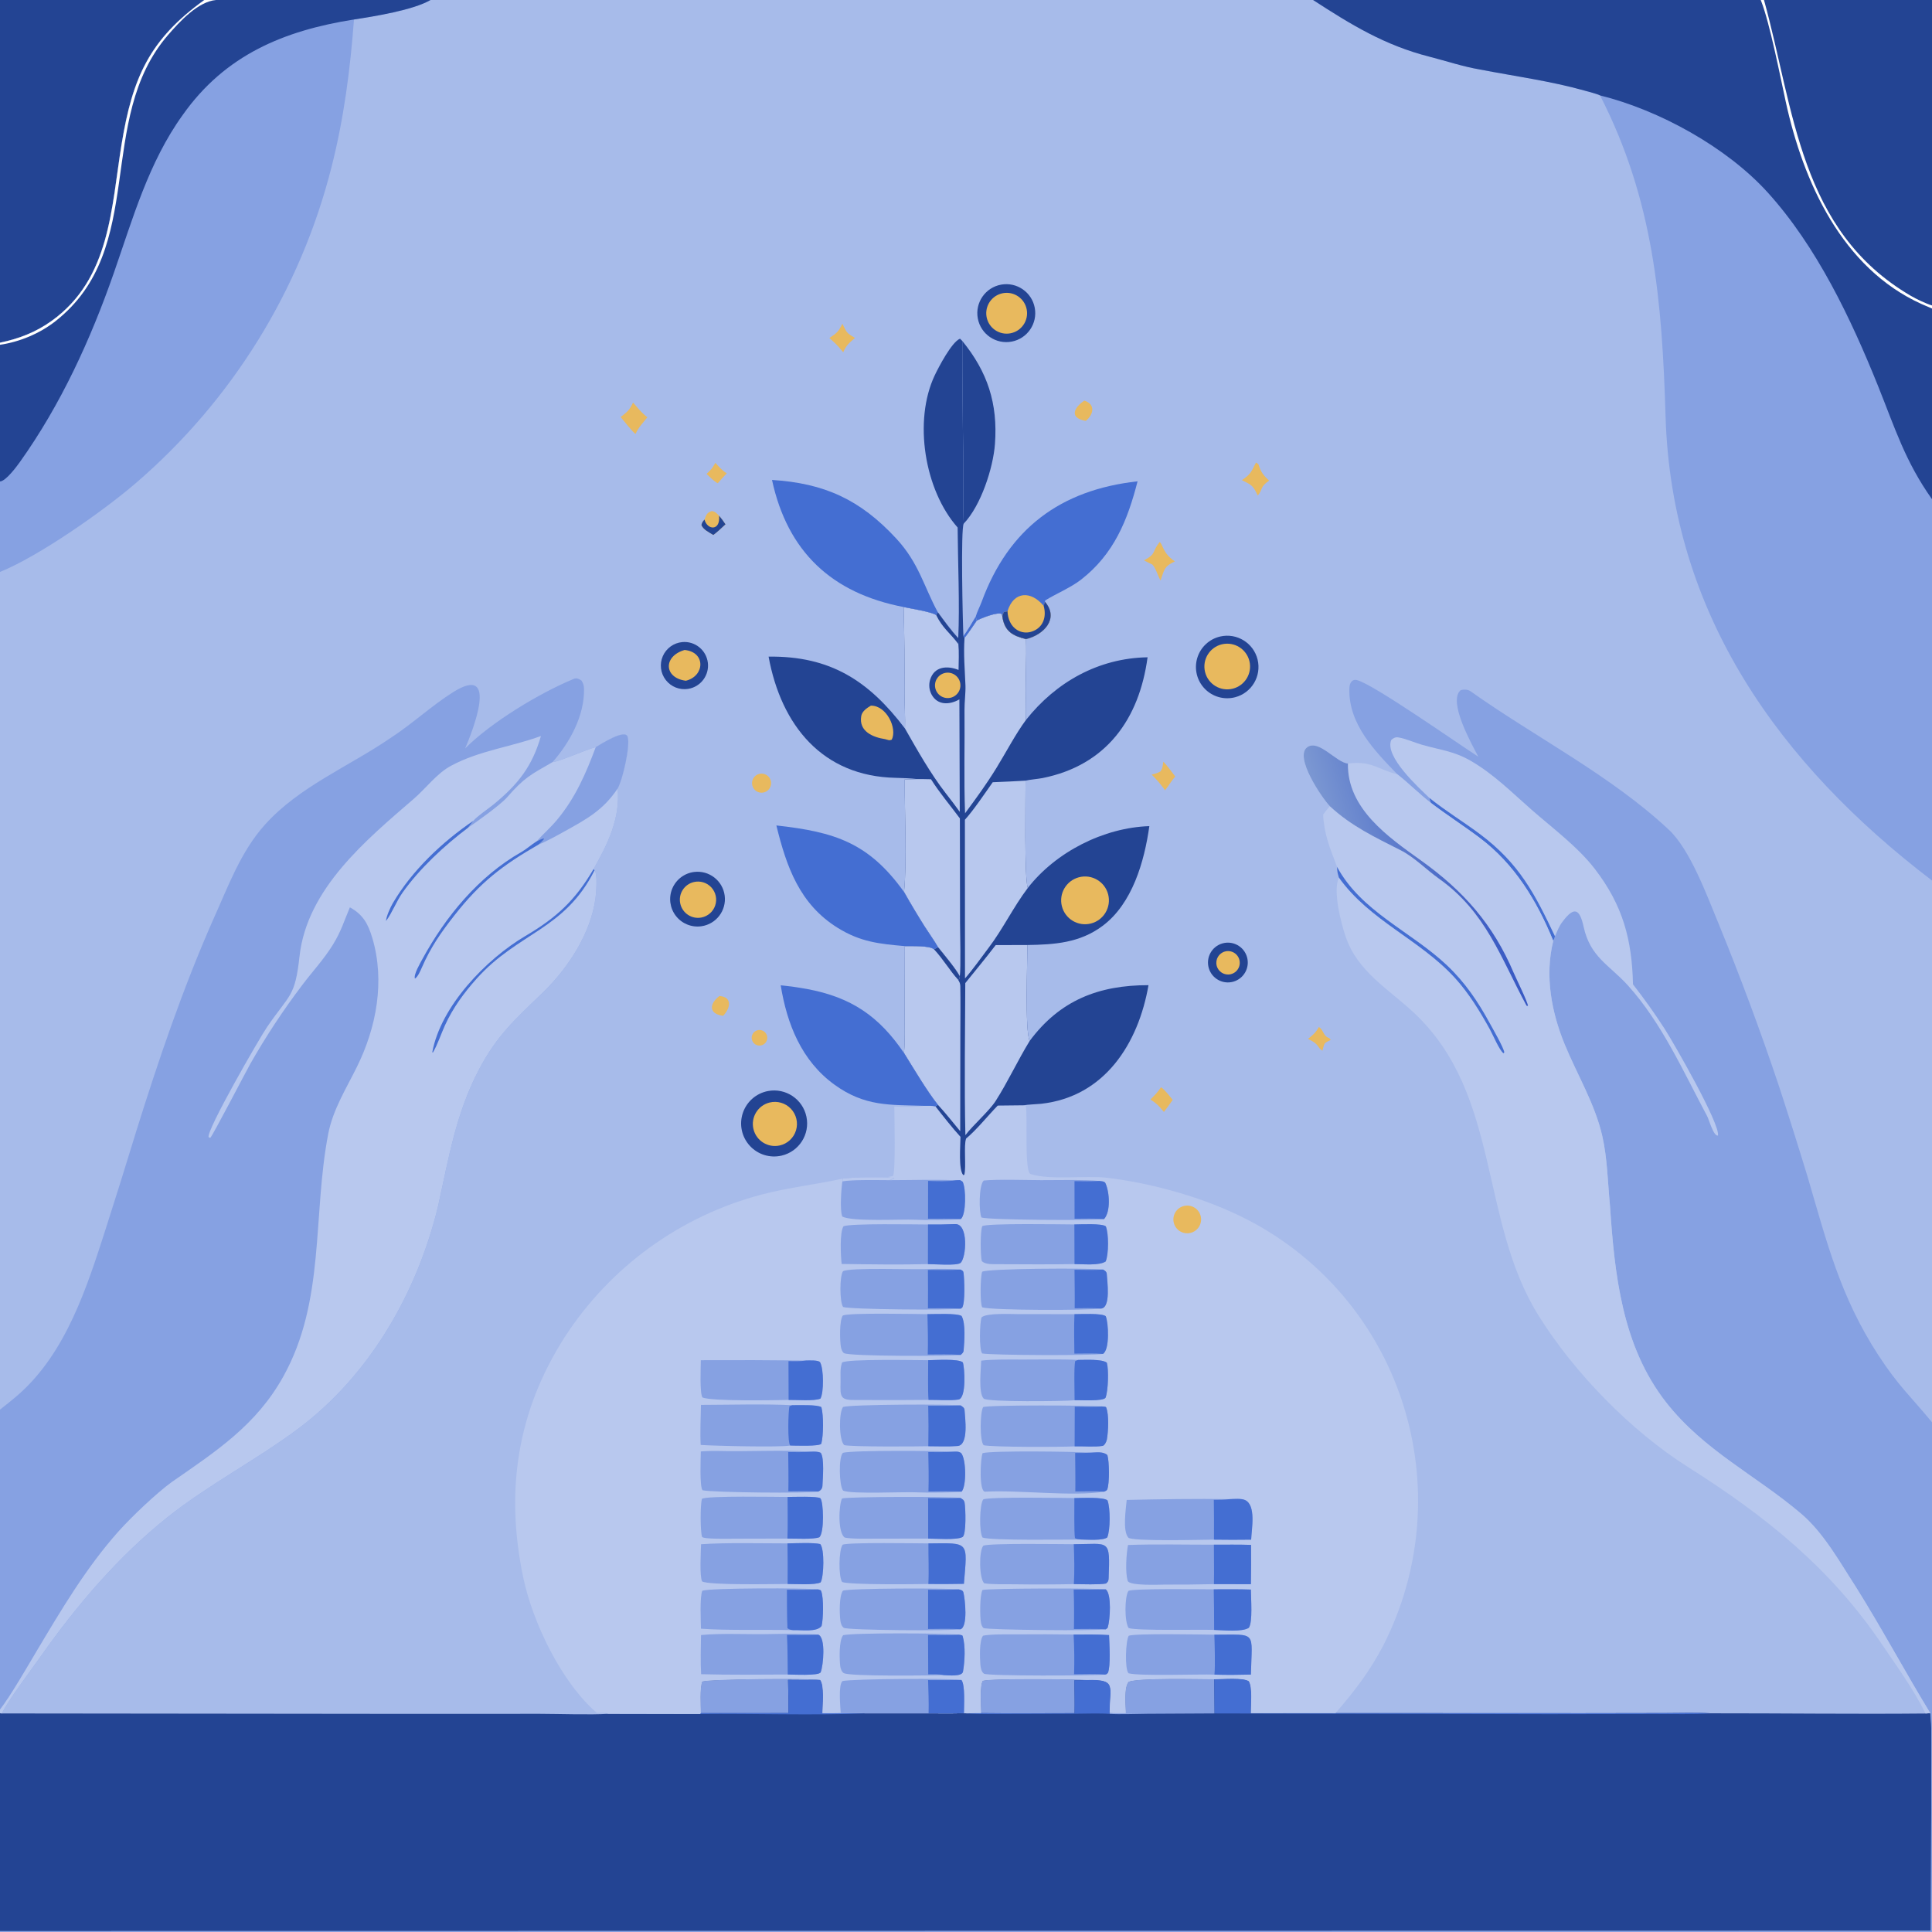 <?xml version="1.0" encoding="utf-8" ?><svg xmlns="http://www.w3.org/2000/svg" xmlns:xlink="http://www.w3.org/1999/xlink" width="1024" height="1024" viewBox="0 0 1024 1024"><rect x="0" y="0" width="1024" height="1024" fill="#333333" stroke="none"/><path fill="#A7BBEA" d="M0 0L108.296 0L114.519 0L228.169 0L695.95 0L933.22 0L934.956 0L1024 0L1024 161.892L1024 163.524L1024 264.578L1024 466.69L1024 753.828L1024 1024L0 1024L0 1023.53L0 908.024L0 906.069L0 747.128L0 303.143L0 255.18L0 182.745L0 181.628L0 0Z"/><path fill="#234493" d="M596.73 908.024C596.591 903.855 595.648 894.234 598.2 891.397C602.796 889.187 635.921 890.023 643.582 890.031C648.015 889.982 659.092 888.995 661.92 891.097C663.935 894.272 662.966 903.632 663.003 908.028L707.856 907.992L838.877 908.045L882.258 907.971C889.529 907.96 899.372 907.67 906.536 908.086C944.43 908.053 982.786 908.567 1020.6 908.202L1023.09 908.002C1023.96 910.7 1023.66 936.827 1023.65 941.554L1023.4 1023.4L0 1023.53L0 908.024L1.047 908.16L215.067 908.39L286.14 908.366C295.529 908.381 313.476 908.984 322.382 908.358L371.054 908.452L371.464 908.014C371.394 903.942 370.838 894.669 372.207 891.266C375.3 889.88 428.849 889.467 434.687 890.349C437.025 893.12 436.02 903.758 435.9 908.041C438.96 908.02 442.582 908.093 445.591 907.966C449.559 907.958 454.787 907.801 458.644 908.117L492.166 908.103C498.172 908.105 504.971 908.24 510.918 908.008L512.444 908.125C514.995 908.05 517.49 907.967 520.046 907.982C519.971 904.086 519.186 893.785 520.856 890.859C524.626 889.483 570.615 890.021 576.073 890.417C592.236 889.906 588.179 893.818 588.14 907.882C589.97 908.108 594.669 908.017 596.73 908.024Z"/><path fill="#86A1E2" d="M520.046 907.982C519.971 904.086 519.186 893.785 520.856 890.859C524.626 889.483 570.615 890.021 576.073 890.417C573.809 890.524 571.706 890.632 569.432 890.613C569.505 896.327 569.679 902.34 569.54 908.029C553.148 908.033 536.41 908.214 520.046 907.982Z"/><path fill="#86A1E2" d="M596.73 908.024C596.591 903.855 595.648 894.234 598.2 891.397C602.796 889.187 635.921 890.023 643.582 890.031C643.676 896.07 643.733 902.109 643.753 908.149L608.159 908.339C602.548 908.385 593.437 908.747 588.071 908.394L588.14 907.882C589.97 908.108 594.669 908.017 596.73 908.024Z"/><path fill="#86A1E2" d="M371.464 908.014C371.394 903.942 370.838 894.669 372.207 891.266C375.3 889.88 428.849 889.467 434.687 890.349C429.021 890.445 423.353 890.449 417.686 890.361C417.854 896.233 417.915 902.106 417.869 907.98L371.464 908.014Z"/><path fill="#446ED2" d="M643.582 890.031C648.015 889.982 659.092 888.995 661.92 891.097C663.935 894.272 662.966 903.632 663.003 908.028L707.856 907.992L838.877 908.045L882.258 907.971C889.529 907.96 899.372 907.67 906.536 908.086C898.826 908.79 885.181 908.415 877.003 908.442L820.878 908.542L643.753 908.149C643.733 902.109 643.676 896.07 643.582 890.031Z"/><path fill="#446ED2" d="M417.686 890.361C423.353 890.449 429.021 890.445 434.687 890.349C437.025 893.12 436.02 903.758 435.9 908.041C438.96 908.02 442.582 908.093 445.591 907.966C449.559 907.958 454.787 907.801 458.644 908.117C431.105 909.293 399.093 908.143 371.054 908.452L371.464 908.014L417.869 907.98C417.915 902.106 417.854 896.233 417.686 890.361Z"/><path fill="#446ED2" d="M576.073 890.417C592.236 889.906 588.179 893.818 588.14 907.882L588.071 908.394C582.92 908.001 575.122 908.286 569.809 908.311L534.446 908.401C527.81 908.411 518.897 908.632 512.444 908.125C514.995 908.05 517.49 907.967 520.046 907.982C536.41 908.214 553.148 908.033 569.54 908.029C569.679 902.34 569.505 896.327 569.432 890.613C571.706 890.632 573.809 890.524 576.073 890.417Z"/><path fill="#B8C8EE" d="M528.814 585.97L542.662 585.821L543.729 586.366C544.726 591.596 542.827 621.137 546.216 622.256C556.478 625.643 575.608 622.908 586.78 624.25C608.422 626.851 632.803 633.348 652.599 642.335C696.02 661.7 729.111 698.677 743.557 743.973C757.134 786.331 753.429 832.338 733.247 871.977C726.002 885.875 718.074 896.157 707.856 907.992L663.003 908.028C662.966 903.632 663.935 894.272 661.92 891.097C659.092 888.995 648.015 889.982 643.582 890.031C635.921 890.023 602.796 889.187 598.2 891.397C595.648 894.234 596.591 903.855 596.73 908.024C594.669 908.017 589.97 908.108 588.14 907.882C588.179 893.818 592.236 889.906 576.073 890.417C570.615 890.021 524.626 889.483 520.856 890.859C519.186 893.785 519.971 904.086 520.046 907.982C517.49 907.967 514.995 908.05 512.444 908.125L510.918 908.008C504.971 908.24 498.172 908.105 492.166 908.103L458.644 908.117C454.787 907.801 449.559 907.958 445.591 907.966C442.582 908.093 438.96 908.02 435.9 908.041C436.02 903.758 437.025 893.12 434.687 890.349C428.849 889.467 375.3 889.88 372.207 891.266C370.838 894.669 371.394 903.942 371.464 908.014L371.054 908.452L322.382 908.358C320.781 907.608 318.276 907.876 316.327 907.874C297.533 891.608 282.283 859.913 277.273 835.849C267.753 790.13 274.064 748.268 299.219 708.83C323.395 671.428 360.686 644.421 403.763 633.117C417.624 629.451 432.673 627.782 446.649 624.689C454.586 623.765 461.993 623.932 469.959 623.987C471.115 623.784 472.162 623.555 473.307 623.305C474.772 621.249 474.036 590.898 474.01 586.483C478.477 586.651 485.437 586.924 489.774 586.109C491.776 586.105 493.933 585.976 495.856 586.442C499.501 591.148 505.109 598.222 509.081 602.537C509.056 607.408 507.957 619.803 510.513 622.793L511.106 622.651C512.207 618.393 510.679 606.963 512.061 603.444C517.52 598.921 523.58 591.356 528.814 585.97Z"/><path fill="#86A1E2" d="M446.649 624.689C454.586 623.765 461.993 623.932 469.959 623.987L474.004 624.435C472.959 625.242 472.653 625.156 471.315 625.511C481.965 625.515 496.156 625.091 506.533 625.569C509.002 625.528 508.504 625.161 510.192 626.312C512.083 629.709 512.103 643.851 509.249 646.117C505.363 646.826 489.032 646.692 484.941 646.478C477.826 646.107 451.643 647.654 446.442 644.782C445.042 641.53 445.895 629.999 446.477 626.154L446.649 624.689Z"/><path fill="#446ED2" d="M506.533 625.569C509.002 625.528 508.504 625.161 510.192 626.312C512.083 629.709 512.103 643.851 509.249 646.117C503.548 645.837 497.606 645.94 491.881 645.95C491.855 639.269 491.864 632.589 491.911 625.908C496.183 626.045 502.435 626.282 506.533 625.569Z"/><path fill="#B8C8EE" d="M446.649 624.689C454.586 623.765 461.993 623.932 469.959 623.987L474.004 624.435C472.959 625.242 472.653 625.156 471.315 625.511C464.999 625.504 452.061 625.183 446.477 626.154L446.649 624.689Z"/><path fill="#86A1E2" d="M445.591 907.966C445.415 904.535 444.226 893.049 446.554 890.993C451.516 889.792 504.535 889.431 509.579 890.425C511.638 893.082 510.932 903.93 510.918 908.008C504.971 908.24 498.172 908.105 492.166 908.103L458.644 908.117C454.787 907.801 449.559 907.958 445.591 907.966Z"/><path fill="#446ED2" d="M509.579 890.425C511.638 893.082 510.932 903.93 510.918 908.008C504.971 908.24 498.172 908.105 492.166 908.103C492.356 902.607 492.038 896.05 491.906 890.482C497.797 890.542 503.688 890.523 509.579 890.425Z"/><path fill="#86A1E2" d="M573.12 815.974C566.02 815.985 525.195 816.62 520.779 814.928C518.901 812.174 519.145 797.349 521.137 794.719C524.326 793.253 563.653 793.972 569.442 794.002C573.131 793.993 584.775 793.359 586.992 795.219C588.546 799.309 588.538 810.927 586.862 814.866C584.456 816.651 576.441 816.022 573.12 815.974Z"/><path fill="#446ED2" d="M569.442 794.002C573.131 793.993 584.775 793.359 586.992 795.219C588.546 799.309 588.538 810.927 586.862 814.866C584.456 816.651 576.441 816.022 573.12 815.974C571.567 815.838 571.152 815.918 569.743 815.24C569.217 811.702 569.467 798.404 569.442 794.002Z"/><path fill="#86A1E2" d="M586.101 863.583C581.924 864.476 523.122 863.928 521.343 862.903C520.619 862.486 520.137 861.081 519.968 860.287C519.303 857.182 519.264 845.203 520.751 842.735C523.617 841.809 581.608 841.654 586.111 842.41C589.274 844.993 588.381 858.617 587.122 862.643C587.048 862.881 586.327 863.407 586.101 863.583Z"/><path fill="#446ED2" d="M586.111 842.41C589.274 844.993 588.381 858.617 587.122 862.643C587.048 862.881 586.327 863.407 586.101 863.583C582.335 863.219 573.306 863.423 569.2 863.417C569.342 856.44 569.301 849.46 569.075 842.485C574.754 842.581 580.434 842.556 586.111 842.41Z"/><path fill="#86A1E2" d="M585.556 887.572C579.555 888.199 523.66 888.401 521.558 887.097C520.147 886.222 519.73 883.771 519.614 882.25C519.348 878.787 518.968 869.436 521.055 866.949C525.228 866.049 534.959 866.267 539.543 866.251C549.374 866.16 559.205 866.188 569.035 866.334C574.976 866.325 581.951 866.178 587.818 866.627C587.98 871.08 588.798 883.114 587.184 886.729C586.242 887.507 586.669 887.355 585.556 887.572Z"/><path fill="#446ED2" d="M569.035 866.334C574.976 866.325 581.951 866.178 587.818 866.627C587.98 871.08 588.798 883.114 587.184 886.729C586.242 887.507 586.669 887.355 585.556 887.572C581.185 887.133 573.875 887.377 569.287 887.393C569.496 880.373 569.412 873.348 569.035 866.334Z"/><path fill="#86A1E2" d="M491.944 815.485L464.77 815.512C460.326 815.513 451.813 815.769 447.773 814.964C443.932 812.519 444.56 797.508 446.308 794.234C448.43 793.252 504.082 793.132 509.049 793.942C510.262 794.734 510.973 794.955 511.268 796.532C511.749 799.107 512.284 813.512 510.134 814.666C506.993 816.353 496.18 815.484 491.944 815.485Z"/><path fill="#446ED2" d="M509.049 793.942C510.262 794.734 510.973 794.955 511.268 796.532C511.749 799.107 512.284 813.512 510.134 814.666C506.993 816.353 496.18 815.484 491.944 815.485L491.937 794.032C497.678 794.094 503.31 794.209 509.049 793.942Z"/><path fill="#86A1E2" d="M569.571 766.61C563.218 766.966 526.039 767.096 521.353 765.993C519.182 763.65 519.438 748.511 521.068 745.801C523.835 744.561 578.731 744.853 584.03 745.441C584.853 745.536 586.109 745.471 586.311 745.991C587.878 750.027 587.426 758.649 586.67 762.942C586.439 764.252 585.359 766.2 584.42 766.354C580.132 767.058 573.866 766.45 569.571 766.61Z"/><path fill="#446ED2" d="M584.03 745.441C584.853 745.536 586.109 745.471 586.311 745.991C587.878 750.027 587.426 758.649 586.67 762.942C586.439 764.252 585.359 766.2 584.42 766.354C580.132 767.058 573.866 766.45 569.571 766.61L569.641 745.563C574.456 745.629 579.223 745.768 584.03 745.441Z"/><path fill="#86A1E2" d="M520.057 721.173C525.67 720.429 535.932 720.574 541.877 720.593C551.382 720.623 562.006 720.325 571.405 720.786C575.183 720.808 583.927 720.223 586.648 722.252C587.694 725.954 587.395 736.954 585.998 740.721C585.192 742.893 572.237 741.996 569.551 742.153C569.475 742.167 569.399 742.186 569.322 742.194C564.279 742.689 523.136 743.223 521.337 741.261C518.444 738.104 519.961 725.435 520.057 721.173Z"/><path fill="#446ED2" d="M571.405 720.786C575.183 720.808 583.927 720.223 586.648 722.252C587.694 725.954 587.395 736.954 585.998 740.721C585.192 742.893 572.237 741.996 569.551 742.153C569.599 738.083 569.084 724.392 569.909 721.368L571.405 720.786Z"/><path fill="#86A1E2" d="M585.24 790.598C568.707 793.375 539.64 789.601 522.177 790.617C518.729 790.818 519.671 772.469 520.805 770.198C525.652 768.743 571.258 769.383 578.071 769.924C581.221 769.839 584.753 769.211 586.947 771.253C587.937 774.605 588.179 786.078 586.842 789.507C586.64 790.023 585.817 790.3 585.24 790.598Z"/><path fill="#446ED2" d="M578.071 769.924C581.221 769.839 584.753 769.211 586.947 771.253C587.937 774.605 588.179 786.078 586.842 789.507C586.64 790.023 585.817 790.3 585.24 790.598C581.306 790.241 574.116 790.48 569.943 790.491C570.032 783.772 569.898 776.83 569.847 770.093C572.918 770.168 575.006 770.129 578.071 769.924Z"/><path fill="#86A1E2" d="M569.167 839.617C558.578 839.825 547.987 839.852 537.397 839.698C533.605 839.67 524.968 839.833 521.616 839.158C518.96 836.44 518.78 822.187 521.169 819.242C524.535 817.828 562.653 818.459 569.117 818.468C588.186 818.43 588.39 815.189 587.596 836.49C587.539 838.03 587.246 838.396 586.202 839.294C583.063 840.003 573.079 839.645 569.167 839.617Z"/><path fill="#446ED2" d="M569.117 818.468C588.186 818.43 588.39 815.189 587.596 836.49C587.539 838.03 587.246 838.396 586.202 839.294C583.063 840.003 573.079 839.645 569.167 839.617C569.574 832.702 569.396 825.385 569.117 818.468Z"/><path fill="#86A1E2" d="M584.57 717.594C578.971 718.562 526.137 718.353 520.592 717.356C518.824 715.447 519.291 700.637 520.258 698.218C522.968 695.788 535.747 696.515 539.951 696.513L569.477 696.533C573.07 696.539 583.789 695.925 586.043 697.585C587.539 700.915 588.262 715.457 584.57 717.594Z"/><path fill="#446ED2" d="M569.477 696.533C573.07 696.539 583.789 695.925 586.043 697.585C587.539 700.915 588.262 715.457 584.57 717.594C580.047 717.214 574.078 717.407 569.44 717.431C569.348 710.784 569.206 703.119 569.477 696.533Z"/><path fill="#86A1E2" d="M492.017 766.531C486.144 766.688 451.045 766.908 447.472 765.946C444.551 763.279 444.602 748.627 446.836 745.73C450.731 744.325 504.365 744.157 509.146 744.903C510.01 745.462 511.145 746.09 511.219 747.302C511.468 751.374 513.582 765.906 507.532 766.412C503.028 766.788 496.602 766.558 492.017 766.531Z"/><path fill="#446ED2" d="M509.146 744.903C510.01 745.462 511.145 746.09 511.219 747.302C511.468 751.374 513.582 765.906 507.532 766.412C503.028 766.788 496.602 766.558 492.017 766.531C492.155 759.379 492.142 752.225 491.979 745.074C497.753 745.112 503.374 745.196 509.146 744.903Z"/><path fill="#86A1E2" d="M509.641 790.61C507.159 791.125 490.255 791.229 486.82 790.995C479.869 790.521 450.982 792.118 446.849 790.029C444.734 787.389 444.391 772.119 446.783 770.013C451.743 768.573 498.784 768.959 505.129 769.425C506.904 769.402 507.956 769.178 509.421 770.138C512.169 773.439 512.288 787.854 509.641 790.61Z"/><path fill="#446ED2" d="M505.129 769.425C506.904 769.402 507.956 769.178 509.421 770.138C512.169 773.439 512.288 787.854 509.641 790.61C505.541 790.22 496.537 790.48 492.095 790.497C492.311 783.481 492.159 776.65 492.01 769.636C496.407 769.669 500.741 769.769 505.129 769.425Z"/><path fill="#86A1E2" d="M509.185 718.133C504.013 718.863 450.186 718.96 447.343 717.191C446.39 716.599 445.862 714.924 445.684 713.871C445.103 710.435 444.847 699.836 446.716 697.25C450.247 695.682 485.538 696.483 491.562 696.526C495.434 696.539 507.167 695.935 509.648 697.491C511.931 701.388 511.119 711.311 510.734 715.894C510.646 716.935 509.893 717.433 509.185 718.133Z"/><path fill="#446ED2" d="M491.562 696.526C495.434 696.539 507.167 695.935 509.648 697.491C511.931 701.388 511.119 711.311 510.734 715.894C510.646 716.935 509.893 717.433 509.185 718.133C503.687 717.701 497.307 717.879 491.728 717.899C491.953 711.326 491.753 703.134 491.562 696.526Z"/><path fill="#86A1E2" d="M597.176 794.996C614.503 794.613 634.569 794.293 651.762 794.581C654.028 794.492 657.892 794.145 659.872 795.045C665.845 797.761 663.378 810.351 663.131 816.052C656.561 816.145 649.99 816.141 643.42 816.042C637.834 816.063 599.906 817.123 598.026 814.969C594.88 811.366 596.789 799.461 597.176 794.996Z"/><path fill="#446ED2" d="M651.762 794.581C654.028 794.492 657.892 794.145 659.872 795.045C665.845 797.761 663.378 810.351 663.131 816.052C656.561 816.145 649.99 816.141 643.42 816.042C643.487 809.016 643.463 801.99 643.347 794.965C646.653 794.984 648.483 794.957 651.762 794.581Z"/><path fill="#86A1E2" d="M417.345 815.472L389.355 815.54C387.137 815.541 372.529 815.901 372.098 814.531C371.127 811.444 371.11 797.447 372.06 794.419C374.178 792.686 412.435 793.418 417.426 793.431C419.646 793.419 433.78 792.918 434.852 794.161C436.498 796.071 436.985 812.382 434.259 814.773C431.065 816.021 421.617 815.419 417.345 815.472Z"/><path fill="#446ED2" d="M417.426 793.431C419.646 793.419 433.78 792.918 434.852 794.161C436.498 796.071 436.985 812.382 434.259 814.773C431.065 816.021 421.617 815.419 417.345 815.472C417.621 808.478 417.437 800.498 417.426 793.431Z"/><path fill="#86A1E2" d="M500.28 887.867C493.678 888.002 450.47 888.652 447.218 886.779C446.122 886.148 445.477 884.324 445.343 883.124C444.935 879.486 444.566 869.611 446.885 866.685C452.702 865.32 501.149 865.582 508.224 866.418C508.81 866.528 510.06 866.556 510.228 867.12C511.807 872.44 511.347 880.592 510.409 886.001C509.926 888.782 502.659 887.925 500.28 887.867Z"/><path fill="#446ED2" d="M508.224 866.418C508.81 866.528 510.06 866.556 510.228 867.12C511.807 872.44 511.347 880.592 510.409 886.001C509.926 888.782 502.659 887.925 500.28 887.867C497.76 887.266 494.617 887.418 491.969 887.403L491.88 866.595C497.296 866.623 502.827 866.739 508.224 866.418Z"/><path fill="#86A1E2" d="M643.514 863.901C636.057 863.582 602.787 864.445 598.222 862.903C595.925 859.734 596.05 846.193 598.091 843.222C600.339 841.826 637.689 842.37 643.306 842.375C649.617 842.391 656.752 842.257 662.998 842.506C663.013 847.326 664.029 859.727 661.919 862.737C658.536 865.105 648.247 864.026 643.514 863.901Z"/><path fill="#446ED2" d="M643.306 842.375C649.617 842.391 656.752 842.257 662.998 842.506C663.013 847.326 664.029 859.727 661.919 862.737C658.536 865.105 648.247 864.026 643.514 863.901C643.525 856.725 643.455 849.549 643.306 842.375Z"/><path fill="#86A1E2" d="M509.042 863.563C504.45 864.459 448.99 864.13 447.194 862.755C446.006 861.846 445.628 860.418 445.426 859.002C444.925 855.494 444.71 845.836 446.753 843.122C449.182 841.768 502.288 841.639 508.171 842.413C509.078 842.638 510.329 842.845 510.621 844.003C511.5 847.491 513.124 862.315 509.042 863.563Z"/><path fill="#446ED2" d="M508.171 842.413C509.078 842.638 510.329 842.845 510.621 844.003C511.5 847.491 513.124 862.315 509.042 863.563C504.49 863.145 496.723 863.384 491.903 863.398L491.913 842.591C497.293 842.624 502.812 842.749 508.171 842.413Z"/><path fill="#86A1E2" d="M492.037 839.548C485.253 839.675 450.724 840.082 446.365 838.509C444.39 835.821 444.485 821.647 446.626 818.719C449.672 817.391 486.094 818.02 492.081 818.037C514.081 817.826 512.73 816.718 510.89 839.464C504.606 839.582 498.321 839.61 492.037 839.548Z"/><path fill="#446ED2" d="M492.081 818.037C514.081 817.826 512.73 816.718 510.89 839.464C504.606 839.582 498.321 839.61 492.037 839.548C492.428 832.35 491.992 825.248 492.081 818.037Z"/><path fill="#86A1E2" d="M583.544 693.568C576.801 694.589 526.068 694.585 520.598 692.914C519.343 690.988 519.614 676.156 520.568 674.065C523.074 672.29 577.965 671.987 584.68 672.901C585.573 673.431 586.548 673.995 586.61 675.215C586.8 678.933 588.922 693.172 583.544 693.568Z"/><path fill="#446ED2" d="M584.68 672.901C585.573 673.431 586.548 673.995 586.61 675.215C586.8 678.933 588.922 693.172 583.544 693.568C579.381 693.175 573.876 693.372 569.599 693.406C569.703 686.713 569.557 679.714 569.507 672.997C574.62 673.078 579.567 673.217 584.68 672.901Z"/><path fill="#86A1E2" d="M569.512 670.005C555.454 670.248 541.2 670.066 527.127 670.047C524.969 670.044 521.77 669.968 520.348 668.351C519.639 665.476 519.495 652.713 520.602 649.92C522.539 648.209 564.554 648.964 569.436 648.981C572.91 648.965 584.092 648.334 586.111 650.002C587.69 653.871 587.666 664.708 586.042 668.585C582.647 670.93 573.91 669.948 569.512 670.005Z"/><path fill="#446ED2" d="M569.436 648.981C572.91 648.965 584.092 648.334 586.111 650.002C587.69 653.871 587.666 664.708 586.042 668.585C582.647 670.93 573.91 669.948 569.512 670.005C569.525 662.997 569.5 655.988 569.436 648.981Z"/><path fill="#86A1E2" d="M643.676 887.582C635.295 887.29 604.177 888.472 598.122 886.864C596.042 884.453 596.633 869.715 598.224 867.033C600.568 865.614 637.717 866.341 643.632 866.417C666.563 866.432 663.521 864.104 663.003 887.561C656.859 887.729 649.836 887.794 643.676 887.582Z"/><path fill="#446ED2" d="M643.632 866.417C666.563 866.432 663.521 864.104 663.003 887.561C656.859 887.729 649.836 887.794 643.676 887.582C644.166 882.746 643.785 871.566 643.632 866.417Z"/><path fill="#86A1E2" d="M585.167 646.134C580.375 646.992 523.682 646.642 520.198 645.297C518.853 642.755 518.715 628.079 521.419 625.703C528.568 624.98 543.922 625.471 551.758 625.505C559.415 625.539 575.457 625.13 582.608 625.935C583.577 626.054 585.439 626.088 585.892 627.075C588.103 631.903 588.771 642.151 585.167 646.134Z"/><path fill="#446ED2" d="M582.608 625.935C583.577 626.054 585.439 626.088 585.892 627.075C588.103 631.903 588.771 642.151 585.167 646.134C580.381 645.748 574.425 645.93 569.54 645.952L569.503 626.028C574.018 626.105 578.084 626.194 582.608 625.935Z"/><path fill="#86A1E2" d="M371.447 769.296C374.688 769.055 378.228 768.976 381.475 769.058C397.265 769.458 413.893 768.387 429.633 769.426C431.542 769.414 433.33 769.202 435.014 770.035C437.031 772.897 436.08 783.738 435.907 787.515C435.84 788.966 434.971 790.09 433.565 790.567C428.357 791.618 377.444 791.063 372.361 789.867C370.732 787.908 371.393 772.859 371.447 769.296Z"/><path fill="#446ED2" d="M429.633 769.426C431.542 769.414 433.33 769.202 435.014 770.035C437.031 772.897 436.08 783.738 435.907 787.515C435.84 788.966 434.971 790.09 433.565 790.567C429.334 790.167 422.28 790.39 417.837 790.397C417.998 783.711 417.814 776.361 417.776 769.625C421.884 769.675 425.519 769.745 429.633 769.426Z"/><path fill="#86A1E2" d="M371.523 863.239C371.46 859.008 370.82 846.49 372.237 843.119C376.413 841.612 427.16 841.594 433.621 842.413C434.52 842.698 434.968 842.617 435.255 843.352C436.673 846.989 436.357 858.312 435.456 861.789C433.011 865.244 424.523 863.816 420.434 864.016C406.015 863.639 385.333 864.297 371.523 863.239Z"/><path fill="#446ED2" d="M433.621 842.413C434.52 842.698 434.968 842.617 435.255 843.352C436.673 846.989 436.357 858.312 435.456 861.789C433.011 865.244 424.523 863.816 420.434 864.016C418.915 863.783 418.594 863.876 417.365 862.956C417.068 856.35 417.129 849.247 417.082 842.592C422.582 842.621 428.135 842.733 433.621 842.413Z"/><path fill="#86A1E2" d="M371.523 744.626C386.437 744.592 405.169 744.053 419.887 744.786C423.01 744.842 433.288 744.37 435.352 745.836C436.557 750.173 436.48 760.841 435.323 765.115C434.883 766.739 421.033 766.185 418.9 766.158C413.401 767.206 378.031 766.33 371.384 765.854C371.01 760.069 371.405 750.551 371.523 744.626Z"/><path fill="#446ED2" d="M419.887 744.786C423.01 744.842 433.288 744.37 435.352 745.836C436.557 750.173 436.48 760.841 435.323 765.115C434.883 766.739 421.033 766.185 418.9 766.158C417.275 765.258 417.803 747.628 418.422 745.349L419.887 744.786Z"/><path fill="#86A1E2" d="M417.384 818.03C421.478 817.966 431.332 817.523 434.731 818.386C437.084 820.954 436.71 835.603 434.944 838.701C431.824 840.232 421.505 839.526 417.44 839.548C410.325 839.546 376.015 840.31 372.119 838.181C370.701 835.115 371.473 822.637 371.574 818.477C384.861 817.543 403.606 818.03 417.384 818.03Z"/><path fill="#446ED2" d="M417.384 818.03C421.478 817.966 431.332 817.523 434.731 818.386C437.084 820.954 436.71 835.603 434.944 838.701C431.824 840.232 421.505 839.526 417.44 839.548C417.512 832.375 417.493 825.202 417.384 818.03Z"/><path fill="#86A1E2" d="M643.385 818.721C649.91 818.709 656.578 818.619 663.086 818.824C663.153 825.765 663.128 832.707 663.011 839.647L643.408 839.628C634.713 839.825 626.016 839.906 617.32 839.869C614.688 839.874 598.581 840.635 597.717 837.892C596.316 833.442 596.959 823.573 597.875 818.88C612.143 818.346 628.923 818.743 643.385 818.721Z"/><path fill="#446ED2" d="M643.385 818.721C649.91 818.709 656.578 818.619 663.086 818.824C663.153 825.765 663.128 832.707 663.011 839.647L643.408 839.628C643.536 832.758 643.415 825.613 643.385 818.721Z"/><path fill="#86A1E2" d="M371.556 866.614C381.888 865.511 397.413 866.38 408.301 866.087C413.516 865.947 429.353 865.805 433.691 866.401C437.78 867.913 436.386 882.929 434.97 886.329C434.128 888.35 419.942 887.495 417.523 887.529C402.62 887.609 386.429 887.775 371.61 887.36C371.221 880.607 371.451 873.403 371.556 866.614Z"/><path fill="#446ED2" d="M433.691 866.401C437.78 867.913 436.386 882.929 434.97 886.329C434.128 888.35 419.942 887.495 417.523 887.529C417.463 880.519 417.449 873.55 417.115 866.547C422.704 866.58 428.1 866.636 433.691 866.401Z"/><path fill="#86A1E2" d="M509.207 693.608C503.265 694.54 450.329 694.035 446.852 692.723C444.978 690.023 444.979 676.447 446.785 673.819C449.784 671.613 486.122 673.094 493.201 672.611C495.957 672.423 506.107 672.514 509.137 672.904C509.986 673.432 510.56 673.518 510.701 674.632C511.149 678.156 511.624 690.292 510.013 693.031L509.207 693.608Z"/><path fill="#446ED2" d="M509.137 672.904C509.986 673.432 510.56 673.518 510.701 674.632C511.149 678.156 511.624 690.292 510.013 693.031L509.207 693.608C504.553 693.24 496.723 693.436 491.835 693.436C491.928 686.721 491.83 679.802 491.819 673.07C497.544 673.114 503.436 673.266 509.137 672.904Z"/><path fill="#86A1E2" d="M491.954 720.937C495.979 720.891 507.882 720.052 510.311 722.074C511.255 724.491 512.358 741.111 507.981 741.783C503.548 742.463 496.887 741.886 492.126 741.969C482.625 742.064 473.124 742.093 463.622 742.058C460.636 742.055 456.867 741.966 453.7 742.03C445.229 742.204 445.324 740.406 445.514 732.467C445.595 729.084 445.107 725.725 446.284 722.204C448.617 720.15 485.856 720.93 491.954 720.937Z"/><path fill="#446ED2" d="M491.954 720.937C495.979 720.891 507.882 720.052 510.311 722.074C511.255 724.491 512.358 741.111 507.981 741.783C503.548 742.463 496.887 741.886 492.126 741.969C491.71 736.788 491.981 726.411 491.954 720.937Z"/><path fill="#86A1E2" d="M446.092 669.922C445.617 665.965 444.937 652.939 447.109 649.916C451.492 648.357 484.832 648.989 491.854 649.004C496.564 649.041 501.622 648.994 506.225 648.792C513.475 648.474 512.158 666.773 509.101 669.365C507.182 670.992 494.936 669.968 491.822 670.013C477.441 670.356 460.451 670.15 446.092 669.922Z"/><path fill="#446ED2" d="M491.854 649.004C496.564 649.041 501.622 648.994 506.225 648.792C513.475 648.474 512.158 666.773 509.101 669.365C507.182 670.992 494.936 669.968 491.822 670.013L491.854 649.004Z"/><path fill="#86A1E2" d="M371.451 720.939C390.056 720.842 408.663 720.895 427.268 721.101C428.84 721.083 434.002 720.789 434.701 722.096C436.627 725.696 436.678 738.092 434.845 741.297C431.496 742.696 422.174 741.917 417.974 741.988C410.622 742.159 376.902 742.772 372.339 740.677C370.787 738.527 371.414 724.68 371.451 720.939Z"/><path fill="#446ED2" d="M427.268 721.101C428.84 721.083 434.002 720.789 434.701 722.096C436.627 725.696 436.678 738.092 434.845 741.297C431.496 742.696 422.174 741.917 417.974 741.988L417.912 721.447C421.254 721.486 423.954 721.607 427.268 721.101Z"/><path fill="#E8B95E" d="M627.249 639.263C631.153 638.151 635.218 640.417 636.325 644.322C637.433 648.227 635.163 652.29 631.257 653.394C627.356 654.497 623.3 652.23 622.194 648.331C621.088 644.431 623.35 640.373 627.249 639.263Z"/><path fill="#86A1E2" d="M246.545 396.667C260.273 382.862 285.908 367.322 304.201 359.785C305.663 359.182 307.016 359.904 308.223 360.725C309.187 362.347 309.505 363.316 309.54 365.263C309.792 379.419 301.916 393.663 292.879 403.922C295.625 404.004 310.943 397.162 315.763 395.998C318.742 394.217 331.366 386.169 332.685 390.508C334.18 395.428 329.906 413.733 327.383 417.902C328.844 433.724 322.108 447.355 314.556 460.689L315.137 461.237C316.805 463.438 316.019 473.089 315.636 475.976C313.136 494.816 301.058 513.206 287.541 526.246C272.933 540.338 263.27 548.85 253.641 567.329C241.578 590.48 237.811 613.889 232.248 639.023C221.201 685.036 196.02 729.007 157.682 757.531C135.709 773.879 110.284 787.027 88.827 804.115C62.924 824.744 40.599 850.863 21.639 877.841C17.324 884.063 3.588 902.074 1.047 908.16L0 908.024L0 906.069L0 747.128C3.289 744.522 6.715 741.848 9.856 739.08C35.075 716.862 46.131 682.131 56.095 651.121C61.581 634.025 66.939 616.888 72.168 599.711C84.032 561.768 96.743 524.346 112.765 487.921C120.765 470.3 127.463 451.366 140.684 436.8C158.83 416.809 184.674 406.369 206.621 391.398C217.937 384.133 228.858 373.964 240.113 366.887C265.201 351.112 249.986 388.594 246.545 396.667Z"/><path fill="#B8C8EE" d="M315.763 395.998C318.742 394.217 331.366 386.169 332.685 390.508C334.18 395.428 329.906 413.733 327.383 417.902C328.844 433.724 322.108 447.355 314.556 460.689L315.137 461.237C316.805 463.438 316.019 473.089 315.636 475.976C313.136 494.816 301.058 513.206 287.541 526.246C272.933 540.338 263.27 548.85 253.641 567.329C241.578 590.48 237.811 613.889 232.248 639.023C221.201 685.036 196.02 729.007 157.682 757.531C135.709 773.879 110.284 787.027 88.827 804.115C62.924 824.744 40.599 850.863 21.639 877.841C17.324 884.063 3.588 902.074 1.047 908.16L0 908.024L0 906.069C5.486 899.043 14.492 883.38 19.152 875.559C32.281 853.523 45.601 830.966 62.765 811.718C69.464 804.205 82.907 791.367 91.061 785.493C114.668 769.097 135.746 755.427 150.097 729.693C172.566 689.406 165.559 644.325 174.006 600.767C176.444 588.201 183.52 576.896 189.17 565.481C199.533 544.54 204.106 520.055 197.366 497.256C195.157 489.812 192.478 484.729 185.447 480.906C182.345 488.167 180.903 493.489 176.415 500.754C171.574 508.592 165.793 514.669 160.267 521.999C150.141 535.343 140.911 549.343 132.637 563.909C130.296 568.096 112.629 602.111 111.45 603.08L110.569 602.738C109.31 599.122 137.621 550.054 141.578 544.289C153.674 526.663 156.349 528.613 158.755 506.85C162.716 471.019 194.104 445.165 219.487 423.235C225.831 417.755 231.537 409.872 239.147 405.828C254.264 397.756 270.555 395.996 286.711 390.104C282.094 406.192 274.601 415.681 261.688 426.297C258.923 428.57 252.881 432.59 250.91 435.024L248.011 438.764C252.593 435.639 265.306 426.552 268.706 422.655C277.91 412.103 281.045 410.729 292.879 403.922C295.625 404.004 310.943 397.162 315.763 395.998Z"/><path fill="#86A1E2" d="M315.763 395.998C318.742 394.217 331.366 386.169 332.685 390.508C334.18 395.428 329.906 413.733 327.383 417.902C319.678 429.473 310.905 434.151 298.953 440.79C295.271 442.836 289.264 446.16 285.371 447.672C286.745 446.517 287.227 446.15 288.39 444.716L288.057 444.309C286.475 444.854 285.885 445.164 284.445 445.918C287.822 442.099 291.689 438.802 295.295 434.472C304.936 422.899 310.578 409.914 315.763 395.998Z"/><path fill="#446ED2" d="M314.556 460.689L315.137 461.237C299.23 493.007 274.611 494.098 252.515 518.841C245.831 526.327 240.015 534.278 235.836 543.461C233.806 547.923 231.838 553.85 229.438 557.878L229.123 557.69C233.619 533.238 257.7 508.341 278.459 496.098C294.923 486.388 304.79 477.333 314.556 460.689Z"/><path fill="#446ED2" d="M284.445 445.918C285.885 445.164 286.475 444.854 288.057 444.309L288.39 444.716C287.227 446.15 286.745 446.517 285.371 447.672C266.231 458.716 254.675 467.53 240.851 485.163C233.691 494.296 228.249 502.095 223.603 512.789C222.837 514.553 221.47 517.739 219.937 518.69C219.048 516.77 222.699 510.497 223.814 508.444C236.113 485.804 253.701 464.432 276.317 451.615C278.92 450.141 281.719 447.616 284.445 445.918Z"/><path fill="#446ED2" d="M248.011 438.764C235.592 448.092 222.261 460.487 213.355 473.112C210.085 477.747 207.768 483.972 204.598 488.14C204.694 485.779 206.929 480.863 208.171 478.744C218.318 461.443 234.36 446.243 250.91 435.024L248.011 438.764Z"/><path fill="#86A1E2" d="M695.95 0L933.22 0L934.956 0L1024 0L1024 161.892L1024 163.524L1024 264.578L1024 466.69C943.125 405.036 885.96 325.426 882.788 220.758C880.932 159.52 876.509 106.084 848.048 50.57C846.801 49.835 841.616 48.521 839.868 48.018C821.659 42.917 802.95 40.425 784.431 36.841C775.301 35.294 766.491 32.303 757.603 30.036C733.896 23.992 716.184 13.116 695.95 0Z"/><path fill="#234493" d="M695.95 0L933.22 0L934.956 0L1024 0L1024 161.892L1024 163.524L1024 264.578C1009.78 244.583 1004.32 226.734 995.354 204.447C981.035 168.849 962.85 130.598 936.858 101.945C915.128 77.99 879.467 58.363 848.048 50.57C846.801 49.835 841.616 48.521 839.868 48.018C821.659 42.917 802.95 40.425 784.431 36.841C775.301 35.294 766.491 32.303 757.603 30.036C733.896 23.992 716.184 13.116 695.95 0Z"/><path fill="#234493" d="M934.956 0L1024 0L1024 161.892C1020.87 160.982 1015.61 158.45 1012.76 156.785C953.675 122.206 951.063 58.093 934.956 0Z"/><path fill="white" d="M933.22 0L934.956 0C951.063 58.093 953.675 122.206 1012.76 156.785C1015.61 158.45 1020.87 160.982 1024 161.892L1024 163.524C1022.15 162.757 1020.31 161.965 1018.48 161.147C976.298 142.105 955.708 96.393 946.44 53.746C943.511 40.269 938.049 12.347 933.476 0.647L933.22 0Z"/><path fill="#86A1E2" d="M740.551 410.336C728.523 397.861 714.755 383.8 715.184 365.116C715.219 363.593 715.475 361.972 716.684 360.929C717.371 360.336 718.185 360.243 719.06 360.429C727.38 362.203 772.8 394.233 783.543 401.065C780.184 394.669 767.283 371.835 774.115 365.861C775.689 365.299 777.988 365.372 779.387 366.365C813.872 390.825 853.628 410.862 884.546 439.797C895.816 450.345 904.619 474.433 910.619 488.906C922.313 517.444 933.068 546.357 942.866 575.6C948.096 591.579 953.16 607.612 958.058 623.696C968.248 658.384 975.352 687.213 995.571 718.278C1006.14 734.514 1012.47 739.851 1024 753.828L1024 1024L0 1024L0 1023.53L1023.4 1023.4L1023.65 941.554C1023.66 936.827 1023.96 910.7 1023.09 908.002C1009.64 885.947 997.331 862.922 983.609 841.03C975.122 827.967 966.654 812.516 954.673 802.326C930.498 781.766 903.158 768.907 883.07 743.26C859.672 713.386 855.768 675.434 853.301 638.802C852.134 626.711 851.95 614.058 849.256 602.171C845.393 585.121 835.937 569.636 829.319 553.537C822.294 536.448 818.746 517.293 823.173 499.071C823.179 498.886 823.186 498.702 823.192 498.518C814.53 477.354 802.743 457.98 784.257 444.077C775.761 437.687 767.047 432.123 758.428 425.583C752.684 421.225 746.729 415.165 740.551 410.336Z"/><path fill="#B8C8EE" d="M757.662 422.963C752.154 417.628 733.469 400.794 737.444 392.12C738.594 391.201 739.54 390.575 741.205 390.851C745.194 391.514 749.609 393.56 753.598 394.713C763.637 397.617 770.618 398.051 779.714 403.362C791.848 410.445 801.24 419.949 811.757 429.168C822.974 439.001 836.315 448.843 845.384 460.668C860.212 480 864.962 498.046 865.525 521.734C871.472 529.344 877.074 537.217 882.313 545.33C887.274 553.055 911.818 595.884 910.558 601.855C908.226 602.398 905.858 593.525 904.861 591.66C892.307 568.167 880.847 542.238 862.805 522.273C852.954 511.372 842.888 507.41 839.346 491.173C837.345 482 834.498 480.082 828.361 488.282C826.272 490.865 825.502 493.332 824.165 496.257C823.744 497.639 823.949 497.36 823.192 498.518C814.53 477.354 802.743 457.98 784.257 444.077C775.761 437.687 767.047 432.123 758.428 425.583C757.991 424.655 757.899 423.964 757.662 422.963Z"/><path fill="#446ED2" d="M757.662 422.963C766.649 430.134 775.183 435.221 784.237 441.968C805.336 457.691 813.514 473.833 824.165 496.257C823.744 497.639 823.949 497.36 823.192 498.518C814.53 477.354 802.743 457.98 784.257 444.077C775.761 437.687 767.047 432.123 758.428 425.583C757.991 424.655 757.899 423.964 757.662 422.963Z"/><path fill="#86A1E2" d="M0 0L108.296 0L114.519 0L228.169 0C219.053 5.351 198.505 8.658 187.616 10.333C185.626 36.883 182.291 62.657 175.72 88.522C159.199 153.789 122.909 212.355 71.817 256.2C54.83 270.813 20.684 294.767 0 303.143L0 255.18L0 182.745L0 181.628L0 0Z"/><path fill="#234493" d="M0 0L108.296 0C79.094 20.977 70.188 41.369 64.462 76.312C58.897 110.269 58.553 147.7 27.36 170.078C18.932 176.124 10.074 179.512 0 181.628L0 0Z"/><path fill="#234493" d="M108.296 0L114.519 0L228.169 0C219.053 5.351 198.505 8.658 187.616 10.333C150.509 16.212 119.291 29.104 96.834 60.951C78.757 86.031 70.356 115.961 60.288 144.803C48.037 179.897 32.233 214.459 10.588 244.809C8.879 247.205 3.071 255.075 0 255.18L0 182.745L0 181.628C10.074 179.512 18.932 176.124 27.36 170.078C58.553 147.7 58.897 110.269 64.462 76.312C70.188 41.369 79.094 20.977 108.296 0Z"/><path fill="white" d="M108.296 0L114.519 0C104.983 0.834 95.292 11.36 89.159 18.438C50.089 63.524 78.659 131.65 29.307 170.307C20.992 176.82 10.351 181.224 0 182.745L0 181.628C10.074 179.512 18.932 176.124 27.36 170.078C58.553 147.7 58.897 110.269 64.462 76.312C70.188 41.369 79.094 20.977 108.296 0Z"/><path fill="#234493" d="M507.561 279.587C489.929 259.71 484.107 223.021 495.368 199.058C497.39 194.757 504.453 181.205 508.83 179.512L510.052 180.729C510.069 201.988 510.249 223.245 510.594 244.501C510.684 254.687 510.338 267.63 510.811 277.516C509.136 279.744 510.262 330.078 510.626 337.109L511.219 338.077C513.412 335.344 515.692 331.852 517.711 328.917C520.239 327.582 528.438 324.299 530.907 325.385L531.247 326.583C532.376 334.56 536.557 336.927 543.815 338.733C544.155 348.942 543.502 359.551 543.662 369.794C543.712 373.047 543.455 378.585 543.804 381.562C559.656 361.525 582.271 348.794 608.24 348.377C603.813 381.052 586.489 405.575 552.561 412.394C550.388 412.831 545.344 413.265 543.56 413.771C543.613 422.974 542.851 465.339 544.747 470.653C559.584 451.562 584.997 438.647 609.175 437.868C606.553 456.543 600.186 478.995 584.345 490.774C572.233 499.779 558.984 500.644 544.523 500.881C544.586 509.835 543.157 546.147 545.732 551.74C561.695 530.206 582.314 522.121 608.726 522.161C603.366 553.012 585.571 581.287 551.835 585.026C549.82 585.249 544.344 585.434 542.662 585.821L528.814 585.97C523.58 591.356 517.52 598.921 512.061 603.444C510.679 606.963 512.207 618.393 511.106 622.651L510.513 622.793C507.957 619.803 509.056 607.408 509.081 602.537C505.109 598.222 499.501 591.148 495.856 586.442L497.113 585.577C491.312 578.323 484.197 566.245 479.108 558.074C479.738 552.985 479.476 543.214 479.479 537.791L479.573 501.466C483.303 501.529 492.534 501.095 495.038 503.132L497.181 502.055C495.577 499.129 492.028 494.142 490.075 491.054C486.287 485.042 482.645 478.94 479.151 472.752C480.784 456.993 479.402 430.059 479.525 413.098C481.832 413.139 483.756 413.041 486.044 412.924C482.882 412.525 478.021 412.331 474.737 412.265C435.947 411.485 414.059 384.526 407.365 348.025C440.143 347.61 460.488 360.849 479.657 386.127C479.859 380.636 479.417 373.453 479.407 367.676C479.515 352.362 479.358 337.047 478.935 321.738C482.536 322.524 493.901 324.306 496.208 326.019L497.072 324.513C500.349 328.977 504.104 334.233 507.889 338.206C508.716 320.949 507.684 297.389 507.561 279.587Z"/><path fill="#B8C8EE" d="M526.161 414.602C531.963 414.375 537.763 414.098 543.56 413.771C543.613 422.974 542.851 465.339 544.747 470.653C537.171 480.632 531.54 492.42 523.96 502.392C519.97 507.641 515.774 513.674 511.465 518.599L511.415 434.479C515.8 429.716 522.289 420.098 526.161 414.602Z"/><path fill="#B8C8EE" d="M517.711 328.917C520.239 327.582 528.438 324.299 530.907 325.385L531.247 326.583C532.376 334.56 536.557 336.927 543.815 338.733C544.155 348.942 543.502 359.551 543.662 369.794C543.712 373.047 543.455 378.585 543.804 381.562C538.405 388.781 533.057 399.041 528.188 406.938C522.757 415.749 517.688 422.676 511.501 431.062C510.833 413.091 511.392 394.332 511.205 376.299C511.163 372.249 511.857 366.996 511.714 363.342C511.371 354.589 510.625 346.971 511.219 338.077C513.412 335.344 515.692 331.852 517.711 328.917Z"/><path fill="#B8C8EE" d="M527.737 500.919L544.523 500.881C544.586 509.835 543.157 546.147 545.732 551.74C539.212 562.41 534.28 573.237 527.731 583.505C524.358 588.794 515.774 596.265 511.675 601.665C511.072 575.425 511.519 547.421 511.618 521.068C517.176 514.159 522.267 508.064 527.737 500.919Z"/><path fill="#B8C8EE" d="M486.044 412.924C488.473 412.947 491.035 412.926 493.45 413.021C498.042 420.31 503.629 426.835 508.756 433.773L508.848 489.184C508.871 494.413 509.336 513.042 508.712 517.474C506.685 513.518 500.165 505.76 497.181 502.055C495.577 499.129 492.028 494.142 490.075 491.054C486.287 485.042 482.645 478.94 479.151 472.752C480.784 456.993 479.402 430.059 479.525 413.098C481.832 413.139 483.756 413.041 486.044 412.924Z"/><path fill="#B8C8EE" d="M479.573 501.466C483.303 501.529 492.534 501.095 495.038 503.132L497.181 502.055C500.165 505.76 506.685 513.518 508.712 517.474C508.63 517.938 508.549 518.401 508.467 518.864L507.752 519.186C508.492 520.412 508.959 521.209 508.985 522.685C509.132 531.15 509.017 539.833 508.998 548.291L508.933 599.565C505.263 595.132 500.974 589.708 497.113 585.577C491.312 578.323 484.197 566.245 479.108 558.074C479.738 552.985 479.476 543.214 479.479 537.791L479.573 501.466Z"/><path fill="#234493" d="M495.038 503.132L497.181 502.055C500.165 505.76 506.685 513.518 508.712 517.474C508.63 517.938 508.549 518.401 508.467 518.864L507.752 519.186C503.619 514.724 499.937 508.411 495.038 503.132Z"/><path fill="#B8C8EE" d="M478.935 321.738C482.536 322.524 493.901 324.306 496.208 326.019L497.072 324.513C500.349 328.977 504.104 334.233 507.889 338.206L507.953 341.357C508.356 345.456 508.118 350.866 508.052 355.081C502.059 352.664 495.183 353.147 492.985 360.244C492.182 362.876 492.463 365.72 493.767 368.143C496.967 373.975 503.37 373.615 508.493 370.689L508.692 430.292C506.289 426.911 503.83 423.747 501.291 420.474C493.101 409.916 486.282 397.731 479.657 386.127C479.859 380.636 479.417 373.453 479.407 367.676C479.515 352.362 479.358 337.047 478.935 321.738Z"/><path fill="#234493" d="M497.072 324.513C500.349 328.977 504.104 334.233 507.889 338.206L507.953 341.357C503.651 335.522 499.575 332.986 496.208 326.019L497.072 324.513Z"/><path fill="#E8B95E" d="M571.862 464.968C578.653 463.178 585.603 467.258 587.349 474.061C589.095 480.863 584.969 487.786 578.156 489.488C571.404 491.174 564.558 487.095 562.828 480.355C561.098 473.614 565.133 466.742 571.862 464.968Z"/><path fill="#E8B95E" d="M461.598 374C469.967 373.925 475.64 386.126 472.648 392.036C471.193 392.626 470.949 392.204 469.058 391.751C463.019 390.832 455.037 387.837 456.476 379.519C456.915 376.977 459.454 375.238 461.598 374Z"/><path fill="#E8B95E" d="M500.425 356.789C504.003 355.75 507.745 357.813 508.776 361.393C509.808 364.973 507.737 368.711 504.154 369.734C500.583 370.755 496.859 368.692 495.831 365.122C494.803 361.553 496.858 357.825 500.425 356.789Z"/><path fill="#B8C8EE" d="M704.864 427.309C700.738 423.004 685.64 401.001 692.972 395.966C699.027 391.809 708.241 404.142 714.418 404.698C727.235 402.996 730.878 408.206 740.551 410.336C746.729 415.165 752.684 421.225 758.428 425.583C767.047 432.123 775.761 437.687 784.257 444.077C802.743 457.98 814.53 477.354 823.192 498.518C823.186 498.702 823.179 498.886 823.173 499.071C818.746 517.293 822.294 536.448 829.319 553.537C835.937 569.636 845.393 585.121 849.256 602.171C851.95 614.058 852.134 626.711 853.301 638.802C855.768 675.434 859.672 713.386 883.07 743.26C903.158 768.907 930.498 781.766 954.673 802.326C966.654 812.516 975.122 827.967 983.609 841.03C997.331 862.922 1009.64 885.947 1023.09 908.002L1020.6 908.202C1014.1 895.156 1005.74 883.715 997.759 871.959C970.437 831.288 935.65 803.457 894.729 777.597C864.465 758.47 834.409 727.663 815.466 697.286C783.845 646.581 795.638 580.463 749.77 537.125C736.177 524.282 719.44 515.083 713.174 496.279C710.724 489.046 706.37 472.291 709.627 465.113C708.887 462.593 708.717 462.061 708.668 459.456C704.902 449.479 701.863 442.51 701.276 431.75C702.51 430.051 703.485 428.9 704.864 427.309Z"/><defs><linearGradient id="gradient_0" gradientUnits="userSpaceOnUse" x1="785.146" y1="453.902" x2="714.551" y2="475.777"><stop offset="0" stop-color="#3758C3"/><stop offset="1" stop-color="#7B97D2"/></linearGradient></defs><path fill="url(#gradient_0)" d="M704.864 427.309C700.738 423.004 685.64 401.001 692.972 395.966C699.027 391.809 708.241 404.142 714.418 404.698C714.008 428.583 735.855 443.707 753.038 455.986C775.695 472.177 791.365 489.914 802.279 515.585C803.354 518.113 809.917 531.497 809.846 533.154L809.121 533.051C795.319 507.559 787.694 483.426 762.649 465.68C756.107 461.045 749.644 454.332 742.375 450.645C728.74 443.729 716.279 437.892 704.864 427.309Z"/><path fill="#446ED2" d="M708.668 459.456C721.554 483.287 747.843 493.635 766.883 511.606C776.487 520.671 783.322 530.793 789.594 542.315C791.25 545.357 796.873 555.05 797.316 557.783L796.889 558.274C794.674 556.623 791.361 548.645 789.675 545.59C784.439 536.103 778.546 526.456 771.248 518.439C752.521 497.869 726.016 488.104 709.627 465.113C708.887 462.593 708.717 462.061 708.668 459.456Z"/><path fill="#446ED2" d="M517.146 326.841C517.786 324.49 519.408 321.38 520.292 318.973C534.526 280.227 562.038 259.634 602.933 255.111C597.665 275.675 590.434 293.673 572.894 307.289C567.573 311.419 559.916 314.594 553.942 318.251L553.885 318.998C561.47 327.863 553.292 336.486 543.815 338.733C536.557 336.927 532.376 334.56 531.247 326.583L530.907 325.385C528.438 324.299 520.239 327.582 517.711 328.917L517.146 326.841Z"/><path fill="#E8B95E" d="M534.003 323.993C537.228 313.29 546.447 312.982 553.159 321.117L553.885 318.998C561.47 327.863 553.292 336.486 543.815 338.733C536.557 336.927 532.376 334.56 531.247 326.583C531.588 325.502 531.609 325.452 532.06 324.463L534.003 323.993Z"/><path fill="#234493" d="M553.885 318.998C561.47 327.863 553.292 336.486 543.815 338.733C536.557 336.927 532.376 334.56 531.247 326.583C531.588 325.502 531.609 325.452 532.06 324.463L534.003 323.993C534.149 327.902 535.714 331.886 539.193 333.96C541.43 335.286 544.124 335.604 546.608 334.834C552.834 332.948 554.869 327.001 553.159 321.117L553.885 318.998Z"/><path fill="#446ED2" d="M409.182 254.377C436.78 256.123 455.804 264.647 475.031 285.433C487.055 298.433 489.551 310.634 497.072 324.513L496.208 326.019C493.901 324.306 482.536 322.524 478.935 321.738C440.786 314.422 417.363 292.329 409.182 254.377Z"/><path fill="#446ED2" d="M411.49 437.504C442.533 440.94 460.476 446.691 479.151 472.752C482.645 478.94 486.287 485.042 490.075 491.054C492.028 494.142 495.577 499.129 497.181 502.055L495.038 503.132C492.534 501.095 483.303 501.529 479.573 501.466C465.933 500.255 456.101 499.266 444.089 491.837C423.803 479.291 416.85 459.396 411.49 437.504Z"/><path fill="#446ED2" d="M413.795 522.229C418.468 522.698 423.12 523.353 427.741 524.191C451.255 528.562 465.948 538.689 479.108 558.074C484.197 566.245 491.312 578.323 497.113 585.577L495.856 586.442C493.933 585.976 491.776 586.105 489.774 586.109C471.775 585.52 458.497 586.643 442.27 574.89C424.841 562.266 417.092 542.733 413.795 522.229Z"/><path fill="#234493" d="M510.052 180.729C523.4 197.125 528.933 213.809 527.345 235.317C526.402 248.103 519.887 268.029 510.811 277.516C510.338 267.63 510.684 254.687 510.594 244.501C510.249 223.245 510.069 201.988 510.052 180.729Z"/><path fill="#446ED2" d="M510.626 337.109C512.844 334.233 515.218 330.03 517.146 326.841L517.711 328.917C515.692 331.852 513.412 335.344 511.219 338.077L510.626 337.109Z"/><path fill="#234493" d="M407.091 578.265C416.444 576.518 425.479 582.568 427.427 591.881C429.374 601.195 423.522 610.358 414.252 612.506C408.076 613.937 401.608 611.915 397.347 607.22C393.086 602.525 391.699 595.892 393.721 589.883C395.743 583.874 400.858 579.429 407.091 578.265Z"/><path fill="#E8B95E" d="M407.86 584.373C411.946 583.344 416.269 584.593 419.176 587.642C422.084 590.69 423.126 595.068 421.904 599.1C420.683 603.132 417.386 606.195 413.275 607.117C407.033 608.517 400.825 604.641 399.343 598.417C397.862 592.194 401.657 585.936 407.86 584.373Z"/><path fill="#234493" d="M646.722 337.367C655.546 335.331 664.37 340.755 666.54 349.547C668.709 358.339 663.421 367.245 654.662 369.547C648.878 371.068 642.722 369.354 638.556 365.062C634.389 360.771 632.858 354.567 634.55 348.83C636.242 343.093 640.893 338.712 646.722 337.367Z"/><path fill="#E8B95E" d="M648.9 341.265C655.484 340.413 661.525 345.022 662.442 351.597C663.359 358.172 658.809 364.259 652.243 365.24C645.586 366.235 639.396 361.607 638.467 354.941C637.537 348.274 642.225 342.13 648.9 341.265Z"/><path fill="#234493" d="M530.71 150.846C539.007 149.397 546.923 154.904 548.45 163.188C549.977 171.472 544.545 179.44 536.276 181.044C527.896 182.67 519.798 177.149 518.251 168.755C516.704 160.36 522.301 152.315 530.71 150.846Z"/><path fill="#E8B95E" d="M530.529 155.641C536.27 153.972 542.275 157.276 543.939 163.017C545.603 168.759 542.295 174.761 536.552 176.421C530.815 178.079 524.821 174.775 523.159 169.04C521.496 163.304 524.796 157.307 530.529 155.641Z"/><path fill="#234493" d="M367.985 462.151C375.884 461.208 383.07 466.799 384.098 474.687C385.126 482.576 379.613 489.822 371.737 490.935C366.565 491.666 361.4 489.562 358.211 485.426C355.022 481.29 354.301 475.759 356.323 470.944C358.345 466.128 362.799 462.77 367.985 462.151Z"/><path fill="#E8B95E" d="M367.737 467.505C371.129 466.701 374.691 467.796 377.046 470.367C379.4 472.938 380.179 476.582 379.081 479.891C377.983 483.2 375.18 485.655 371.756 486.309C366.62 487.288 361.642 483.985 360.55 478.872C359.457 473.759 362.649 468.71 367.737 467.505Z"/><path fill="#234493" d="M361.693 340.313C368.391 339.737 374.346 344.562 375.172 351.234C375.998 357.906 371.399 364.037 364.762 365.112C360.243 365.843 355.685 364.046 352.881 360.427C350.078 356.808 349.476 351.946 351.313 347.753C353.15 343.56 357.131 340.706 361.693 340.313Z"/><path fill="#E8B95E" d="M362.851 344.505C374.155 345.576 373.612 358.343 363.515 360.812C351.793 359.301 351.436 347.785 362.851 344.505Z"/><path fill="#234493" d="M647.854 500.041C653.456 498.409 659.318 501.637 660.935 507.243C662.552 512.849 659.309 518.702 653.699 520.304C648.109 521.9 642.282 518.672 640.671 513.087C639.06 507.502 642.273 501.666 647.854 500.041Z"/><path fill="#E8B95E" d="M649.278 504.305C651.453 503.721 653.774 504.36 655.344 505.975C656.914 507.589 657.487 509.927 656.841 512.085C656.196 514.243 654.434 515.882 652.235 516.37C648.937 517.102 645.659 515.065 644.855 511.784C644.051 508.503 646.016 505.181 649.278 504.305Z"/><path fill="#E8B95E" d="M614.629 287.268C616.412 288.476 616.223 293.327 622.734 297.544L622.303 297.755C618.652 299.582 617.472 300.624 616.189 304.514L615.112 307.694C613.636 305.081 612.694 301.271 610.696 299.123C610.923 299.368 606.794 297.267 606.354 297C613.174 293.29 610.085 293.122 614.629 287.268Z"/><path fill="#E8B95E" d="M335.511 213.365C335.948 213.636 339.483 218.457 343.126 221.165C340.542 224.455 338.652 226.146 336.876 229.964C335.906 229.776 330.364 222.637 328.952 221.037C332.468 218.291 333.681 217.393 335.511 213.365Z"/><path fill="#E8B95E" d="M665.71 245.142C666.041 245.308 666.644 245.79 666.97 246.03C668.285 250.231 669.602 251.937 672.673 254.732C667.62 258.231 669.63 258.925 666.66 262.664C664.041 257.296 663.625 257.144 658.229 254.488C662.977 251.276 663.044 250.297 665.71 245.142Z"/><path fill="#E8B95E" d="M373.39 275.367C374.333 272.89 374.635 271.715 377.253 270.866C379.155 271.132 379.719 271.987 381.123 273.333C382.563 275.022 383.272 276.048 384.518 277.902C382.5 279.759 380.257 281.963 378.063 283.551C375.671 282.038 372.768 280.742 371.773 278.283C372.134 276.749 372.417 276.597 373.39 275.367Z"/><path fill="#234493" d="M381.123 273.333C382.563 275.022 383.272 276.048 384.518 277.902C382.5 279.759 380.257 281.963 378.063 283.551C375.671 282.038 372.768 280.742 371.773 278.283C372.134 276.749 372.417 276.597 373.39 275.367C374.877 281.088 381.95 281.513 381.123 273.333Z"/><path fill="#E8B95E" d="M446.482 171.58C448.871 176.141 448.282 176.317 453.174 179.095C450.121 181.754 448.563 182.931 446.912 186.719L446.54 186.257L445.908 185.495C443.654 182.74 442.26 181.554 439.588 179.143C443.598 176.521 444.353 175.844 446.482 171.58Z"/><path fill="#E8B95E" d="M402.507 410.157C405.24 409.528 407.964 411.239 408.582 413.974C409.201 416.709 407.48 419.426 404.742 420.034C402.02 420.64 399.321 418.929 398.705 416.209C398.09 413.489 399.789 410.783 402.507 410.157Z"/><path fill="#E8B95E" d="M616.577 403.75C618.101 405.056 621.503 409.716 622.913 411.557C620.704 414.01 619.549 416.32 617.514 418.866C614.728 415.119 613.763 413.942 610.408 410.546C612.479 410.013 613.119 409.914 614.98 408.946C616.234 407.487 616.273 405.69 616.577 403.75Z"/><path fill="#E8B95E" d="M615.374 576.279C617.324 577.489 620.019 581.072 621.543 582.969C620.122 585.089 618.421 587.293 616.896 589.363C614.164 586.052 613.291 585.061 609.78 582.749C612.216 580.267 613.381 579.139 615.374 576.279Z"/><path fill="#E8B95E" d="M574.715 212.335C580.56 214.18 579.877 219.484 575.478 223.09C566.696 221.58 569.029 216.16 574.715 212.335Z"/><path fill="#E8B95E" d="M381.32 527.91C388.376 528.405 387.107 534.429 383.269 538.409C375.588 537.409 375.798 532.08 381.32 527.91Z"/><path fill="#E8B95E" d="M699.026 544.323C701.27 545.594 701.41 548.875 703.818 549.924C704.831 550.366 704.662 550.266 705.283 551.223C701.487 552.975 702.085 552.747 700.913 556.881C698.055 555.268 699.504 553.431 693.253 550.662C695.994 548.451 697.323 547.409 699.026 544.323Z"/><path fill="#E8B95E" d="M379.161 245.299C381.338 247.699 382.481 249.165 385.233 250.889C383.629 252.454 381.937 254.445 380.425 256.138C378.339 255.054 376.258 252.847 374.49 251.188C377.047 248.765 377.431 248.405 379.161 245.299Z"/><path fill="#E8B95E" d="M400.936 546.237C403.029 545.357 405.439 546.33 406.335 548.416C407.231 550.501 406.278 552.919 404.199 553.832C402.097 554.754 399.646 553.788 398.74 551.679C397.834 549.57 398.82 547.126 400.936 546.237Z"/></svg>